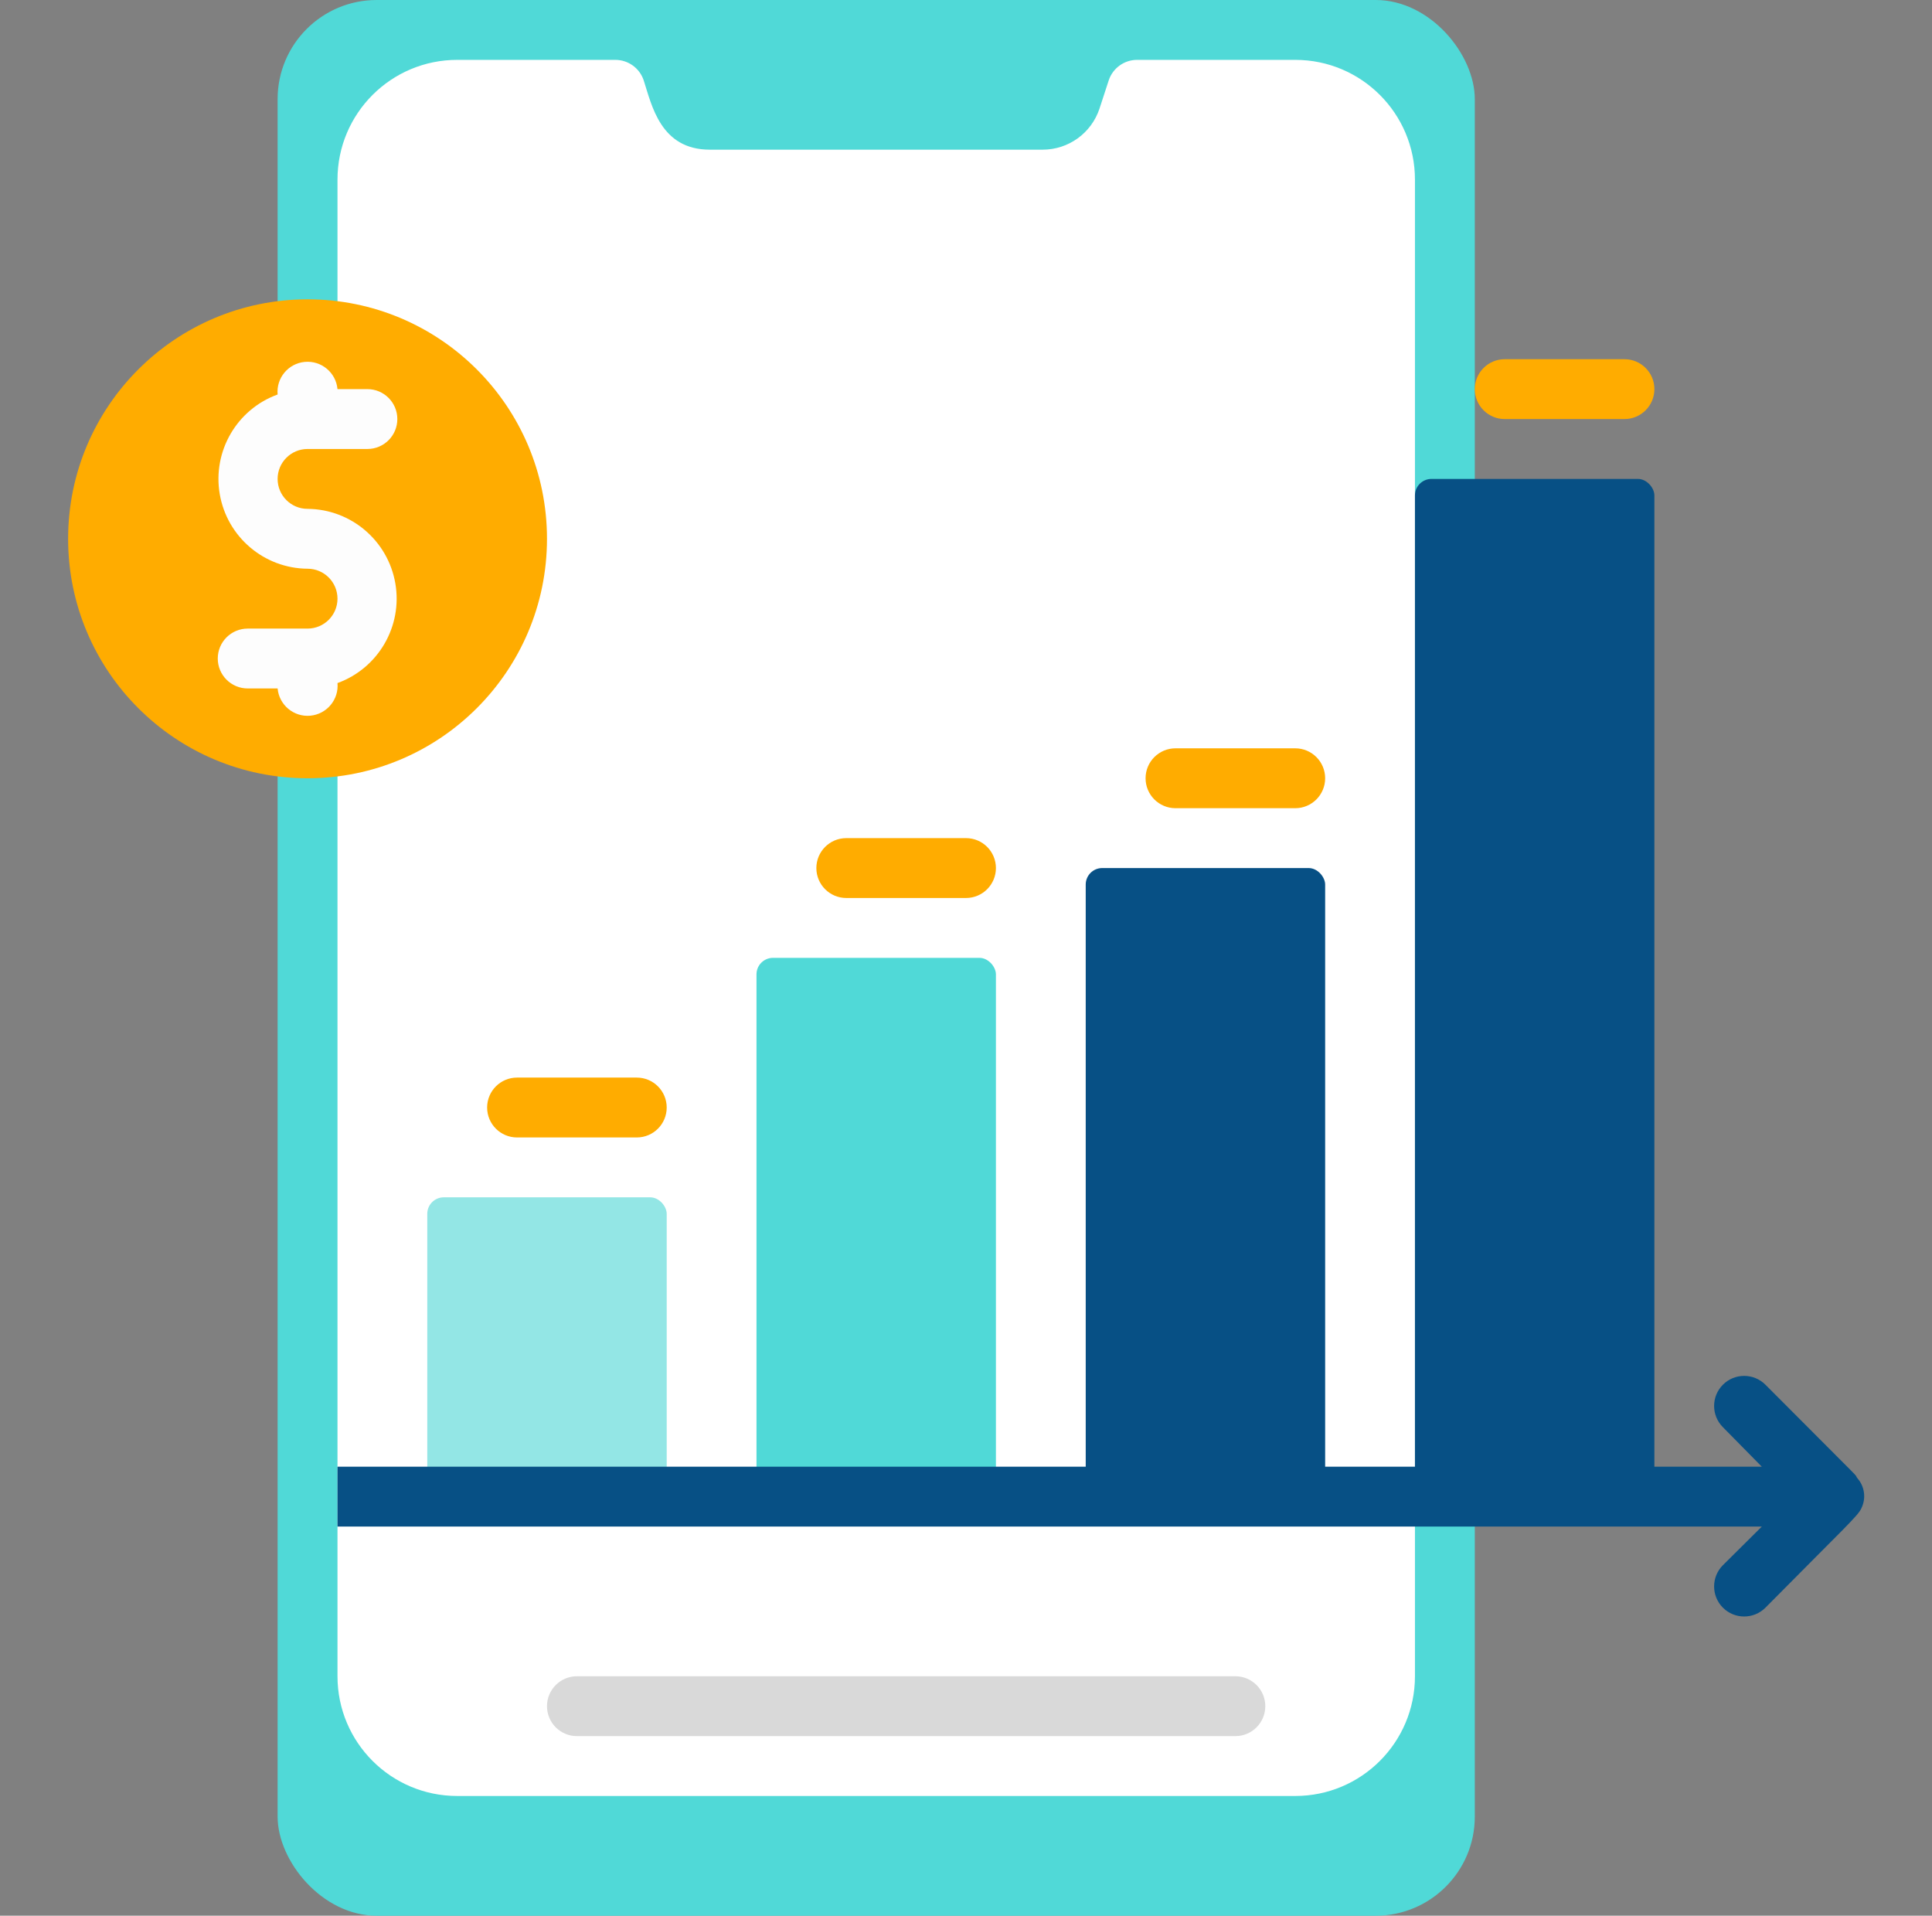 <svg width="117" height="116" viewBox="0 0 117 116" fill="none" xmlns="http://www.w3.org/2000/svg">
<rect x="0" y="0" width="117" height="116" fill="#808080" stroke="none"/>
<rect x="16.812" width="72.5" height="116" rx="6" fill="#50D9D7"/>
<path d="M85.688 10.875V101.5C85.688 105.504 82.442 108.75 78.438 108.75H27.688C23.683 108.75 20.438 105.504 20.438 101.5V10.875C20.438 6.871 23.683 3.625 27.688 3.625H37.258C38.037 3.623 38.73 4.119 38.979 4.858C39.469 6.362 39.994 9.063 42.985 9.063H63.14C64.703 9.064 66.091 8.063 66.584 6.579L67.146 4.858C67.395 4.119 68.088 3.623 68.868 3.625H78.438C82.442 3.625 85.688 6.871 85.688 10.875Z" fill="white"/>
<path d="M74.812 105.125H34.938C33.937 105.125 33.125 104.314 33.125 103.312C33.125 102.311 33.937 101.5 34.938 101.5H74.812C75.814 101.5 76.625 102.311 76.625 103.312C76.625 104.314 75.814 105.125 74.812 105.125Z" fill="#D9D9D9"/>
<circle cx="18.625" cy="32.625" r="14.5" fill="#FFAC00"/>
<path d="M18.625 30.812C17.624 30.812 16.812 30.001 16.812 29C16.812 27.999 17.624 27.187 18.625 27.187H22.25C23.251 27.187 24.062 26.376 24.062 25.375C24.062 24.374 23.251 23.562 22.25 23.562H20.438C20.347 22.561 19.463 21.823 18.462 21.913C17.461 22.003 16.722 22.887 16.812 23.888C14.338 24.786 12.863 27.327 13.308 29.921C13.754 32.514 15.993 34.417 18.625 34.437C19.626 34.437 20.438 35.249 20.438 36.25C20.438 37.251 19.626 38.062 18.625 38.062H15C13.999 38.062 13.188 38.874 13.188 39.875C13.188 40.876 13.999 41.687 15 41.687H16.812C16.903 42.688 17.787 43.427 18.788 43.337C19.789 43.246 20.528 42.362 20.438 41.361C22.912 40.463 24.387 37.922 23.942 35.329C23.496 32.735 21.257 30.832 18.625 30.812Z" fill="#FDFDFD"/>
<rect x="25.875" y="72.5" width="14.5" height="18.125" rx="1" fill="#93E6E5"/>
<rect x="45.812" y="58" width="14.5" height="32.625" rx="1" fill="#50D9D7"/>
<rect x="65.75" y="52.562" width="14.5" height="38.062" rx="1" fill="#075085"/>
<rect x="85.688" y="29" width="14.5" height="61.625" rx="1" fill="#075085"/>
<path d="M112.73 91.313C113.019 90.713 112.919 89.998 112.476 89.501C112.186 89.102 113.437 90.389 106.912 83.846C106.201 83.135 105.049 83.135 104.338 83.846C103.627 84.556 103.627 85.709 104.338 86.419L106.694 88.812H20.438V92.437H106.694L104.338 94.775C103.627 95.486 103.627 96.638 104.338 97.349C105.049 98.059 106.201 98.059 106.912 97.349C111.769 92.437 112.531 91.784 112.73 91.313Z" fill="#075085"/>
<path d="M38.562 68.875H31.312C30.311 68.875 29.5 68.064 29.5 67.062C29.5 66.061 30.311 65.25 31.312 65.25H38.562C39.563 65.25 40.375 66.061 40.375 67.062C40.375 68.064 39.563 68.875 38.562 68.875Z" fill="#FFAC00"/>
<path d="M58.5 54.375H51.25C50.249 54.375 49.438 53.563 49.438 52.562C49.438 51.562 50.249 50.75 51.25 50.75H58.5C59.501 50.75 60.312 51.562 60.312 52.562C60.312 53.563 59.501 54.375 58.5 54.375Z" fill="#FFAC00"/>
<path d="M78.438 48.938H71.188C70.186 48.938 69.375 48.126 69.375 47.125C69.375 46.124 70.186 45.312 71.188 45.312H78.438C79.439 45.312 80.25 46.124 80.25 47.125C80.25 48.126 79.439 48.938 78.438 48.938Z" fill="#FFAC00"/>
<path d="M98.375 25.375H91.125C90.124 25.375 89.312 24.564 89.312 23.562C89.312 22.561 90.124 21.75 91.125 21.75H98.375C99.376 21.75 100.188 22.561 100.188 23.562C100.188 24.564 99.376 25.375 98.375 25.375Z" fill="#FFAC00"/>
</svg>

